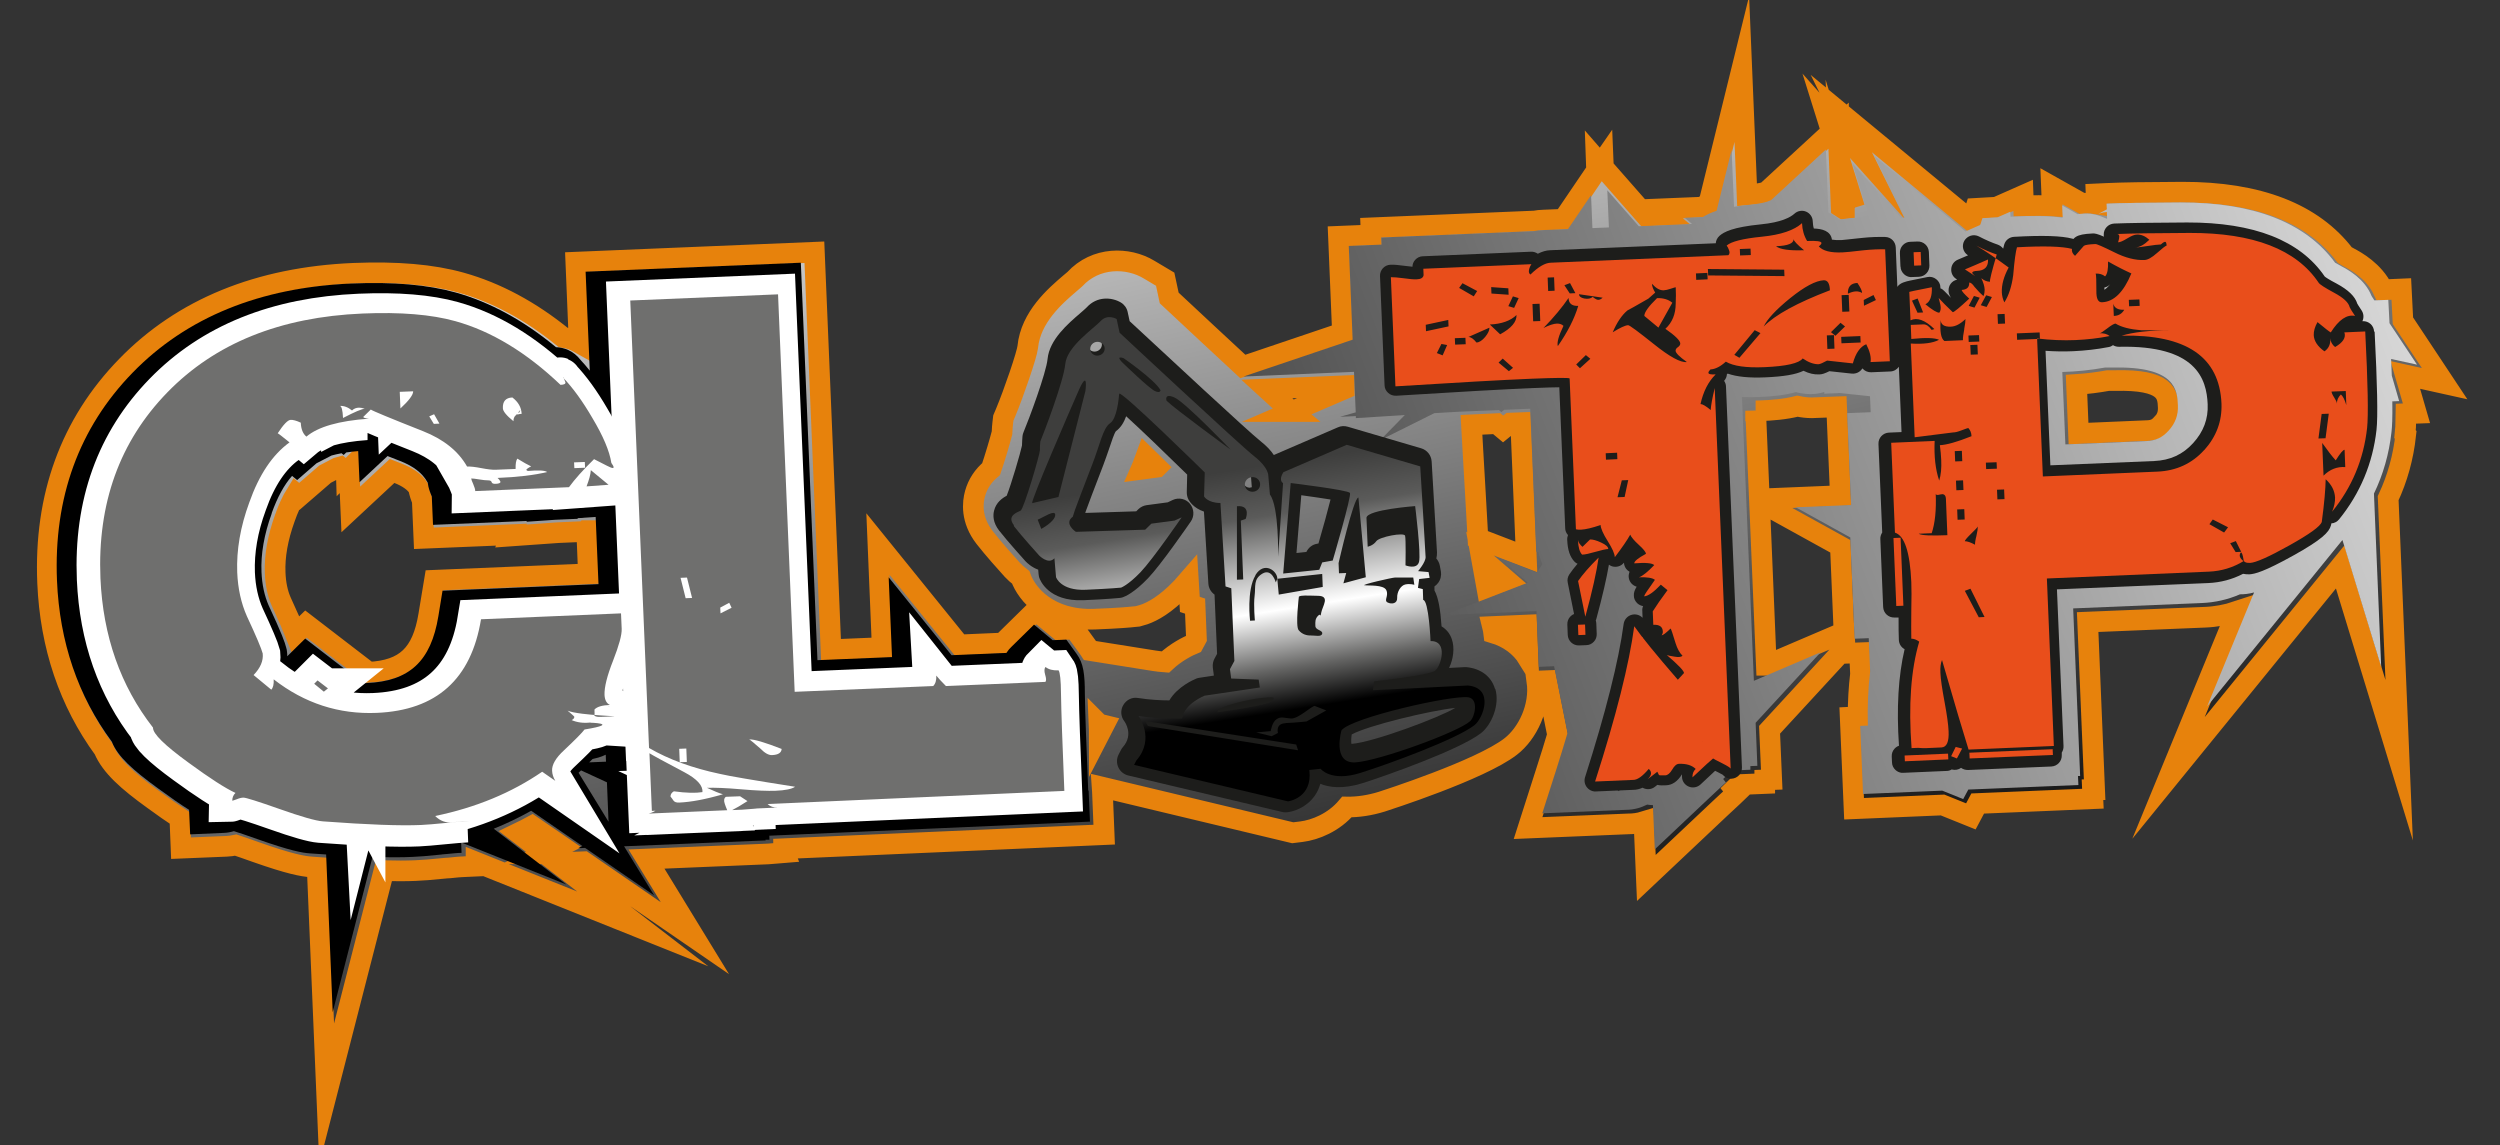 <?xml version="1.0" encoding="UTF-8"?>
<svg id="Calque_1" data-name="Calque 1" xmlns="http://www.w3.org/2000/svg" xmlns:xlink="http://www.w3.org/1999/xlink" viewBox="0 0 186.43 85.41">
  <rect x="0" y="0" width="186.43" height="85.41" fill="#333333" stroke="none"/>
  <defs>
    <style>
      .cls-1 {
        fill: url(#Dégradé_sans_nom_2);
      }

      .cls-2 {
        fill: url(#Dégradé_sans_nom_11);
      }

      .cls-2, .cls-3 {
        fill-rule: evenodd;
      }

      .cls-4 {
        fill: url(#Dégradé_sans_nom_12);
      }

      .cls-5 {
        fill: #e94e1b;
      }

      .cls-3 {
        fill: #9c9b9b;
      }

      .cls-6 {
        fill: url(#Dégradé_sans_nom_2-3);
      }

      .cls-7 {
        stroke: #fff;
        stroke-width: 3.08px;
      }

      .cls-7, .cls-8 {
        fill: #6f6f6e;
      }

      .cls-7, .cls-9 {
        stroke-miterlimit: 10;
      }

      .cls-9 {
        fill: url(#Dégradé_sans_nom_2-2);
        stroke: #e7820c;
        stroke-width: 1.54px;
      }

      .cls-10 {
        fill: #1d1d1b;
      }
    </style>
    <linearGradient id="Dégradé_sans_nom_2" data-name="Dégradé sans nom 2" x1="82.41" y1="10.07" x2="86.03" y2="22.89" gradientTransform="translate(7.07 -11.28) rotate(6.86)" gradientUnits="userSpaceOnUse">
      <stop offset="0" stop-color="#fff"/>
      <stop offset="1" stop-color="#000"/>
    </linearGradient>
    <linearGradient id="Dégradé_sans_nom_2-2" data-name="Dégradé sans nom 2" x1="76.86" y1="-3.23" x2="105.06" y2="78.27" xlink:href="#Dégradé_sans_nom_2"/>
    <linearGradient id="Dégradé_sans_nom_12" data-name="Dégradé sans nom 12" x1="183.07" y1="-23" x2="45.28" y2="49.53" gradientTransform="translate(7.07 -11.28) rotate(6.86)" gradientUnits="userSpaceOnUse">
      <stop offset="0" stop-color="#fff"/>
      <stop offset=".61" stop-color="#000"/>
    </linearGradient>
    <linearGradient id="Dégradé_sans_nom_2-3" data-name="Dégradé sans nom 2" x1="194.53" y1="-1.22" x2="56.74" y2="71.3" xlink:href="#Dégradé_sans_nom_2"/>
    <linearGradient id="Dégradé_sans_nom_11" data-name="Dégradé sans nom 11" x1="88.72" y1="34.01" x2="94.4" y2="54.07" gradientTransform="translate(7.07 -11.28) rotate(6.86)" gradientUnits="userSpaceOnUse">
      <stop offset=".1" stop-color="#3e3e3d"/>
      <stop offset=".28" stop-color="#5b5b5a"/>
      <stop offset=".62" stop-color="#fff"/>
      <stop offset=".83" stop-color="#646463"/>
      <stop offset=".98" stop-color="#000"/>
    </linearGradient>
  </defs>
  <path class="cls-3" d="M77.03,38.58c.53,.69,1.77,2.06,1.77,2.06,0,0,.64,.68,1.08,.21l.11,1.31s.32,.95,2.06,.88,2.46-.15,2.46-.15c0,0,.5-.17,1.36-1.07,.86-.9,2.87-3.82,2.87-3.82l-.5,.23-1.62,.22-.43,.42-4.83,.15s-.87-.57-.21-1.05l.15-.46s.71-1.9,1.22-3.19c.51-1.29,.74-2.51,1.23-2.84,.49-.33,.6-1.7,.64-2.05,.04-.36,5.96,5.48,5.96,5.48l-.04,1.67s.24,.45,1.14,.46l.35,5.81,.4,.13,.21,5.06-.31,.57,.08,.66,1.91,.07,.08,.55-3.85,.57s-1.44,.57-1.56,1.59c0,0-1.52,.06-3.04-.18,0,0,1.19,1.57-.15,3.1l-.16,.31,10.72,2.54s1.73-.22,1.48-2.19l.78-.08s.71,.93,2.76,.29c2.05-.64,6.7-2.36,7.95-3.32,.62-.48,1.41-2.59-.45-2.77l-6.61,.33,.09-.61s3.8-.41,4.24-.74c.44-.32,.92-2.12-.31-2.06,0,0-.12-2.83-.51-2.87l-.03-.76-.34-.09,.09-.61,.73-.08-.07-.4-.73-.07s.54-.63,.52-.99-.38-6.32-.38-6.32l-5.12-1.51-4.41,1.91s-.37,.52-.03,.76l-.35,5.13s.08-3.5-.57-4.33l-.11-1.31s.03-.56-.95-1.33c-.99-.77-9.4-8.63-9.4-8.63l-.21-.95s-.63-.38-1.12,.15c-.48,.53-2.34,1.77-2.46,2.99-.12,1.22-1.48,4.77-1.74,5.39,0,0-.04,.36-.03,.61s-1.12,4.1-1.34,4.21c-.22,.11-1,.35-.46,1.03Zm17.18-2.9c.01,.28-.22,.51-.51,.53s-.54-.2-.55-.48,.22-.52,.51-.53,.54,.21,.55,.48Zm5.05,5.31l-.72,.13-.2,.52-2.52,.26,.52-6.31s4.01,.49,4.13,.69c.12,.2-1.21,4.71-1.21,4.71Zm2.3,1.17l-1.55,.42,.19-.72-.5,.02-.03-.71s1.04-4.56,1.38-4.57l.51,5.55Zm2.77-.82s.04-1.83-.03-2.08c-.07-.25-1.79,.08-2.01,.39-.21,.31-.6,.38-.6,.38l-.08-2.02c.09-.56,3.39-.8,3.39-.8,0,0,.42,3.33,.28,3.89-.15,.56-.94,.24-.94,.24Zm-2.86,1.39c-.28-.04,1.95-.54,2.11-.54h1.29s.08,.5,.08,.5c0,0-.29-.09-.62-.03-.34,.07-.6,.53-.58,.94s-.37,.47-.66,.33c-.29-.14,.09-.46-.09-.86-.18-.4-1.25-.3-1.53-.34Zm-1.6,10.1c.69-.89,7.73-2.48,8.83-2.3,.74,.12,.45,1.37,.13,1.67-.81,.74-6.29,2.75-7.97,2.87-1.68,.12-.99-2.24-.99-2.24Zm-1.41-8.2c-.09,.46,0,0-.22,.21-.22,.21-.21,.42-.2,.72s.52,.28,.47,.54c-.05,.26-.5,.12-.78,.13s-.62-.08-.86-.37c-.24-.29,.02-2.33,.02-2.33,.16-.11,.5-.07,1.35-.06,.84,.02,.31,.7,.22,1.16Zm-2.49,7.71c-.73,.03-.53,.68-.53,.68l-.44,.22-1.08-.26,1.01-.09s.09-.61,.41-.83c.33-.22,.5-.07,1.01-.04,.51,.03,1.42-.87,1.65-.88l.8,.32-1.37,.77s-.73,.08-1.46,.11Zm.74,1.49l.13,.4-10.46-1.69-.19-.35,10.52,1.64Zm-2.44-3.24c.84-.09,1.06-.1,.74,.22-.32,.32-3.79,.77-3.79,.77-.07-.4,2.21-.9,3.05-.99Zm-.42-8.55c.63-1.04,1.56-.27,1.53,.24l3.13-.33,.04,.91-3.07,.53-.1-1.11-.1,.26s-.27-1-.92-.62c-.66,.38-.47,.88-.55,1.54-.09,.66,.01,1.72,.01,1.72h-.34s-.26-2.11,.37-3.15Zm-1.28,.31v-5.12c1.02-.09,.61,.89,.61,.89l-.33,.12,.17,4.1-.45,.02Zm-4.35-12.69c.74,.32,3.92,3.64,3.92,3.64,0,0-3.94-2.88-4.47-3.41,0,0-.19-.55,.55-.23Zm-3.54-2.74s2.14,1.48,2.57,2.22c0,0,.01,.25-.39,.07-.4-.19-2.16-1.89-2.16-1.89,0,0-.7-.63-.02-.4Zm-2.33-.64c-.01-.27,.2-.49,.49-.5s.51,.19,.52,.46-.21,.49-.48,.5-.51-.19-.53-.46Zm-3.66,11.89c.33-.12,1.26-.76,1.22-.31-.04,.46-.97,.96-.97,.96l-.25-.65Zm-.39-1.15c-.06-.25,2.6-6.39,3.26-7.89,.67-1.5,.45,.08,.45,.08l-1.88,7.38-1.84,.43Z"/>
  <path class="cls-1" d="M112,49.87c-.39-1.2-1.43-2.02-2.82-2.24,.02-.46-.05-.91-.2-1.31-.15-.37-.36-.69-.63-.95-.03-.39-.08-.78-.15-1.15l.53-.06-.68-3.73c-.07-1.2-.32-5.52-.35-6.07l-.09-1.49-7.52-2.23-4.32,1.86c-.13-.12-.28-.25-.44-.37-.56-.44-4.83-4.4-8.74-8.06l-.26-1.21-.82-.49c-1.18-.71-2.99-.74-4.18,.56-.05,.05-.23,.2-.36,.32-.93,.8-2.5,2.14-2.67,3.9-.07,.72-1.1,3.59-1.6,4.8l-.11,.27-.03,.29c-.01,.09-.04,.37-.04,.67-.13,.53-.59,2.07-.87,2.9-.53,.39-.87,.87-1.03,1.44-.13,.46-.23,1.37,.53,2.34,.57,.74,1.74,2.04,1.87,2.18l.03,.03c.13,.14,.35,.35,.65,.55l.07,.2c.32,.94,1.6,2.51,4.39,2.4,1.77-.07,2.55-.15,2.64-.16l.28-.03,.27-.09c.39-.14,1.21-.53,2.3-1.66,.46-.48,1.13-1.34,1.73-2.16l.19,3.3,.37,.13,.12,3.04-.36,.65,.02,.13-.29,.11c-.28,.11-1.28,.54-2.05,1.39-.38-.02-.81-.06-1.23-.13l-5.57-.89,2.25,2.98-2.27,.2,2.97,.72,.28,.38s.17,.24-.04,.48l-.19,.21-1.48,2.92,13.89,3.32,.46-.06c.93-.12,2.15-.68,2.89-1.75,.75,.07,1.61-.01,2.58-.32,.07-.02,6.69-2.14,8.71-3.7,1.08-.83,1.93-2.72,1.41-4.33Zm-24.44-13.77l-2.07,.28-.33,.32-1.09,.03c.21-.56,.46-1.19,.66-1.71,.18-.46,.33-.9,.46-1.29,.05-.16,.12-.36,.18-.53,.8,.76,1.73,1.66,2.61,2.53v.19s-.43,.19-.43,.19Zm13.19,8.94h0s0,0,0,0c0,0,0,0,0,0Zm-2.59,.31c-.18,.11-.34,.17-.49,.22-.04-.01-.09-.03-.13-.05l.62-.17Zm1.58,4.13l-1.32-.53-.54,.02c-.36,.01-.67,.1-.94,.21-.17-.2-.37-.36-.57-.48l-.08-.56c.44,.18,.93,.28,1.43,.27h.03c1.03,.09,1.75-.18,2.24-.58l-.24,1.64Zm2.12-2.18l-1.51,.16c.27-.34,.41-.71,.47-1,.04-.2,.09-.68-.12-1.2,.01-.05,.03-.11,.04-.16,.01-.03,.02-.06,.03-.09,.02-.04,.04-.1,.06-.16,.02,0,.04,0,.06,.01,.34,.61,.91,.93,1.08,1.01,.53,.26,1.12,.36,1.69,.3,.01,.2,.03,.4,.03,.59v.31c-.56,.08-1.21,.16-1.84,.23Z"/>
  <path class="cls-9" d="M179.35,32.38c.03-.26,.06-.68,.07-1.53l.78-.03-.83-2.86s0,0,0,0l2.93,.65-3.11-4.69-.12-2.37-1.37,.06c-.67-1.41-2.05-2.15-2.52-2.4-.13-.07-.24-.13-.32-.18-2.38-3.13-6.45-4.71-12.13-4.7-2.69,.01-4.51,.04-5.55,.09l-.87,.04,.03,.74s0,0,0,0c-.24-.04-.5-.06-.77-.05-.1,0-.21,0-.31,.02l-2.28-1.28,.06,1.47c-.61-.04-1.32-.04-2.14-.01l-.03-.78-1.99,.88-1.56,.09-.22,.7-.25,.11-9.54-7.88,1.58,3.2-1.79-2v-.32s-.16,.14-.16,.14l-.72-.81,.36,1.15-4.85,4.47c-.11,.04-.42,.14-1.06,.2-.13,.01-.26,.03-.39,.04l-.39-9.39-2.47,10.04c-.19,.08-.37,.16-.54,.26l-3.41,.14,.55,.46-1.28,.05-3.17-3.61-.02-.49-.18,.26-.34-.39,.03,.84-2.47,3.64-1.48,.06c-.22,0-.44,.03-.66,.07l-12.22,.51,.02,.53-2.44,.1,.3,7.2-7.43,2.51c-1.53-1.42-3.44-3.19-5.49-5.11l-.3-1.4-1.21-.72c-1.56-.94-3.97-.98-5.54,.73-.06,.06-.22,.19-.34,.29-1.1,.94-2.94,2.52-3.16,4.76-.06,.57-1.03,3.4-1.65,4.89l-.17,.4-.05,.43c-.01,.1-.04,.38-.05,.69-.14,.55-.52,1.84-.81,2.69-.6,.5-1,1.11-1.2,1.83-.18,.65-.33,1.93,.72,3.28,.58,.75,1.71,2.02,2.05,2.39l.05,.05c.13,.14,.33,.33,.59,.53,.44,1.24,2.08,3.25,5.54,3.11,1.78-.07,2.65-.15,2.89-.18l.3-.03,.48-.14c.6-.21,1.58-.72,2.8-2,.14-.15,.3-.33,.49-.55l.11,1.8,.39,.13,.1,2.42-.21,.39c-.39,.16-1.3,.6-2.11,1.36-.3-.02-.58-.06-.85-.1l-4.77-.76s-.06-.09-.09-.14l-1.06-1.46-1.15,.05-1.74-1.44-2.25,2.21c-.07,.07-.14,.15-.21,.22l-3.23,.14-6.08-7.52,.32,7.72-3.82,.16-1.24-29.64-17.79,.74,.25,6.02c-.37-.21-.77-.35-1.2-.41-2.43-1.98-4.99-3.35-7.6-4.08-2.17-.61-4.8-.83-8.03-.7-7.05,.3-12.74,2.62-16.92,6.92-4.18,4.29-6.16,9.73-5.89,16.16,.2,4.71,1.61,8.88,4.19,12.41,.54,1.28,1.81,2.39,3.68,3.74,.75,.55,1.41,1.01,1.99,1.39l.09,2.25,3.39-.14c.23-.01,.46-.04,.69-.09,.33,.11,.81,.27,1.5,.52,2.52,.89,3.48,1.06,4.15,1.11,.14,.01,.28,.02,.42,.03l.71,16.88,4.27-16.63c.9,.02,1.69,.02,2.35-.01,.5-.02,1.17-.07,2.04-.16l.21-.02c.1,0,.2-.01,.3-.02,.22-.02,.42-.04,.6-.06,.2-.01,.36-.03,.5-.03l.87-.04v-.3s12.43,4.98,12.43,4.98l-6.41-4.93,2.01-.08,8.29,5.7-3.61-5.9,9.07-.38,1.22-.1-.07-.18v-.11s23.91-1.05,23.91-1.05l-.13-3.19c0-.12,0-.23-.01-.35l14.2,3.4,.65-.08c1.03-.13,2.41-.68,3.39-1.84,.83,.01,1.71-.12,2.61-.4,.3-.1,7.32-2.35,9.59-4.1,1.27-.97,2.24-2.97,1.97-4.89l.73-.03,.81,4.04c-.25,.84-.52,1.72-.82,2.64l-1.38,4.31,7.45-.31c.4,0,.8-.05,1.19-.17l.18,4.2,5.47-5.16c1.08-1.02,1.29-1.19,1.31-1.21h0s-.21-.26-.21-.26l.34-.33,1.92-.08v-.27s.52-.02,.52-.02l-.16-3.72,5.63-6.11,.02,.41,1.06-.04,.07,1.59c-.12,.99-.18,2.05-.18,3.18l-.59,.03,.29,6.83,6.6-.28,2.11,.85,.51-.96,8.59-.36-.03-.67h.16s-.52-12.5-.52-12.5l8.71-.36c.84-.03,1.65-.18,2.43-.44l-5.11,12.42,12.8-15.73,4.4,14.41-.82-19.54c.69-1.47,1.13-3.06,1.31-4.72Zm-18.15-.75c-.3,.33-.58,.46-1.05,.48l-5.15,.22-.15-3.66c.79-.05,1.58-.15,2.35-.29h.5c3.9-.1,3.95,1.06,3.99,1.99,.02,.5-.12,.88-.48,1.27Zm-135.38,3.57l.21-.21,.13,3,3.08-2.87,.41,.16c.77,.3,1.28,.67,1.56,1.11,.06,.35,.17,.67,.28,.93l.12,2.82,6.53-.27-.04,.1,3.53-.25,2.05-.09,.05-.06h.02s.13,3.22,.13,3.22l-11.48,.48-.43,2.6c-.48,2.92-1.74,4.12-4.48,4.26l-4.67-3.59-.78,.76c-.2-.5-.52-1.25-1.07-2.44-.27-.61-.42-1.34-.45-2.15-.05-1.24,.19-2.6,.72-4.07,.25-.72,.53-1.32,.84-1.82l.24,.2,1.92-1.66,.94-.49c.06-.02,.13-.03,.2-.05l.44,.37Zm84.39,4.89c-.07-1.36-.34-5.87-.37-6.45l-.11-1.96,1.88-.09,.48,.4,.54-.44,.77-.03,.42,10.01-3.59-1.38v-.05Zm.27,1.56l1.89,1.63-1.49,.58-.4-2.21Zm-14.13-10.96s-.06-.05-.09-.07c-.18-.14-.83-.72-1.8-1.61l5.78-.24v.24s-3.9,1.68-3.9,1.68Zm-10.07,4.15l-1.19,.16c.04-.09,.07-.18,.11-.27,.09-.24,.18-.47,.26-.69,.27,.26,.55,.53,.82,.8Zm-4.32,19.15l.37,.09-.35,.68c0-.27-.02-.53-.03-.78Zm29.43-6.78c-.02-.17-.05-.33-.09-.49l2.55-.11,.1,2.49c-.56-.9-1.46-1.56-2.56-1.89Zm19.53-16.57c.12,0,.25,0,.38-.01,.79-.03,1.8-.1,2.74-.34,.36,.08,.72,.12,1.07,.12h0s1.85-.07,1.85-.07l.28,6.62-6.04,.25-.28-6.58Zm7.39-15.15s-.06,0-.09,0h-.06c-.26,.04-.48,.06-.65,.08-.07-.05-.14-.1-.21-.14l-.15-3.64,1.15,3.7ZM40.67,63.67l-2.02-1.55c.35-.17,.7-.34,1.03-.52l2.16,1.48-1.18,.59Zm91.05-14.06l-.51-12.2,6.03,3.33,.27,6.4-5.78,2.47Z"/>
  <g>
    <path class="cls-4" d="M81.15,58.96c-.14-3.41-.23-5.83-.25-7.19,0-1.48-.1-2.3-.6-2.99l-.78-1.08-1.02,.04-1.39-1.16-1.69,1.66c-.12,.11-.25,.26-.37,.45l-4.09,.17-4.69-5.81,.25,5.95-5.56,.23-1.24-29.64-16.05,.67,.31,7.38c-.22-.27-.44-.54-.67-.78-.57-.74-1.28-.95-1.85-.97-2.4-1.99-4.91-3.36-7.48-4.08-2.08-.58-4.62-.8-7.76-.67-6.82,.29-12.31,2.52-16.33,6.65-4,4.11-5.9,9.33-5.64,15.51,.19,4.57,1.57,8.61,4.09,12.01,.43,1.11,1.6,2.14,3.43,3.47,.9,.66,1.66,1.19,2.33,1.61l.08,1.83,2.51-.11c.28-.01,.52-.06,.75-.13,.33,.1,.87,.28,1.77,.6,2.43,.86,3.34,1.02,3.92,1.06,.41,.03,.81,.06,1.19,.08l.49,11.76,2.97-11.58c1.2,.04,2.19,.04,2.99,0,.49-.02,1.14-.07,1.98-.16,.09,0,.18-.02,.26-.03,.08,0,.17-.01,.25-.02,.22-.02,.43-.04,.63-.06,.21-.02,.38-.03,.53-.03l-.03-.78,7.84,3.14-5.41-4.16c.97-.39,1.9-.84,2.79-1.34l3.82,2.63-.31,.16,.51-.02,5.15,3.54-2.24-3.66,10.56-.44-.02-.05h.3s-.01-.3-.01-.3l23.91-1.05-.1-2.32Zm-35.96-2.16l-1.25,.05c.09-.09,.17-.17,.25-.25,.16-.04,.31-.07,.44-.11,.2-.06,.38-.13,.54-.21l.02,.51Zm-7.06-25.87s-.06,.01-.09,.02h.01s.08-.02,.08-.02h0Zm6.9,22.03l-.41,.02,.16-.29-.03-.6c.09,.06,.17,.14,.25,.21l.03,.66Zm-.29-1.15l-.02-.42s.07,.03,.1,.04c.05,.03,.1,.06,.15,.09l.02,.39c-.08-.03-.16-.07-.25-.1Zm-.1-8.25l-11.64,.49-.31,1.9c-.55,3.36-2.16,4.86-5.38,4.99-.08,0-.16,0-.24,0l-4.31-3.32-1.34,1.32c0-.12,0-.24-.02-.35l-.02-.15-.04-.15c-.09-.37-.32-1.03-1.31-3.15-.31-.71-.49-1.54-.53-2.47-.06-1.36,.2-2.83,.76-4.37v-.03c.43-1.2,.94-2.13,1.52-2.78l.38,.31,1.44-1.25,1.12-.58c.2-.06,.45-.11,.75-.17l.16,.13,.19-.19c.26-.04,.56-.07,.89-.1l.1,2.32,2.09-1.95c.28,.11,.59,.23,.92,.36,1.01,.39,1.68,.91,2.05,1.58l.03,.06c.04,.37,.17,.71,.3,1.02l.09,2.11,7-.29-.03,.06,2.17-.15,1.63-.07,.04-.05,1.32-.09,.21,4.99Zm-1.5,14.07c.07-.06,.13-.12,.19-.18l1.93,.89,.12,2.94-2.24-3.66Z"/>
    <path class="cls-6" d="M177.02,36.83c.7-1.44,1.14-2.99,1.32-4.63,.04-.36,.08-.96,.06-2.27l.51-.02-.55-1.9c-.01-.38-.03-.79-.05-1.24l1.93,.42-2.05-3.09-.09-1.74-1.04,.04h0c-.1-.16-.17-.27-.21-.33-.5-1.27-1.77-1.96-2.22-2.2-.24-.13-.4-.22-.5-.28-2.19-2.99-6.06-4.5-11.53-4.49-2.68,.01-4.49,.04-5.51,.09l.02,.42c-.2,.1-.38,.2-.54,.29-.04,.02-.07,.04-.1,.06,.01,0,.25-.12,.64-.15l.02,.51c-.68-.3-1.12-.41-1.66-.39-.18,0-.36,.02-.54,.04l-1.15-.65,.04,.9s-.02,0-.03,.01c-.93-.13-2.17-.16-3.86-.07l-.02-.37-.96,.42-1.12,.06-.14,.45-.04,.06-1.08,.48-6.8-5.62,2.27,4.59h-.28s-3.64-4.08-3.64-4.08l1.26,4.03c-.36,.01-.74,.03-1.16,.07h-.06c-.49,.06-.81,.1-1.02,.12-.2-.19-.46-.37-.79-.51l-.19-4.71-4.06,3.75s-.32,.24-1.48,.35c-.48,.05-.91,.1-1.31,.17l-.18-4.24-1.12,4.54c-.4,.13-.73,.28-1.02,.46l-1.36,.06,.55,.46-3.97,.17-2.35-2.68,.12,2.77-1.23,.05-.1-2.46-1.72,2.53-1.92,.08c-.2,0-.4,.03-.6,.07l-11.41,.48,.02,.53-2.44,.1,.29,6.99-8.14,2.75,8.24-.35,.13,3.02-1.17,.33,1.18-.05v.15s2.57-.16,2.57-.16c.37-.02,.73-.05,1.08-.07l-1.83,1.87,4.03-2.01c.67-.04,1.3-.08,1.9-.11l2.92-.12,.18,.15,.21-.17,1.94-.08,.45,10.65,.17,.05c.06,.29,.15,.59,.29,.89l-.42,.62-2.78-1.07,2.11,1.83-6.22,2.41,6.87-.29,.17,4.16,1.14-.05,1,4.99c-.27,.91-.56,1.87-.88,2.86l-1,3.12,6.24-.26c.6,0,1.13-.16,1.58-.39,.14,.02,.28,.04,.43,.04l.14,3.3,4.08-3.85c1.04-.98,1.29-1.2,1.35-1.25-.06,.05-.11,.08-.14,.1l-.19-.25,.64-.63,1.39-.06v-.27s.52-.02,.52-.02l-.13-3.21,4.85-5.26-4.98,2.13-.89-21.16c.39,.02,.81,.01,1.25,0,.96-.04,1.92-.13,2.77-.37,.72,.2,1.49,.2,2.13-.01l-.02,.13,1.18-.05,2.24,.24,.05,1.19-1.75,.07,.29,6.85-4.13,.17,4.07,2.25,.32,7.55,1.06-.04c0,.06,0,.11,0,.16l.1,2.33h0c-.15,1.23-.21,2.57-.17,4.03l-.57,.02,.21,5.08,5.91-.25,1.56,.63,.38-.71,8.21-.34-.03-.67h.16s-.52-12.5-.52-12.5l9.58-.4c1-.04,1.96-.26,2.86-.65,.32,0,.64-.03,1.05-.14l-3.5,8.5,10.09-12.41,2.89,9.46-.54-12.93Zm-20.06-9.42h.57c4.76-.12,4.83,1.72,4.88,2.82,.03,.73-.19,1.33-.7,1.89-.46,.51-.96,.74-1.66,.77l-6.03,.25-.23-5.4c1.07-.03,2.13-.14,3.17-.33Zm-36.24,31.6c-.09-.08-.17-.16-.25-.25l.35,.09c.02-.06,.04-.11,.05-.17h0s0,0,0,0c.02,.03,.03,.07,.05,.1l-.21,.22Z"/>
  </g>
  <path class="cls-7" d="M43.84,53.96c-.32-.02,2.41,.03-.47,.5-.17,.23-.68,.75-1.53,1.55-.62,.57-.91,1.08-.89,1.52,.01,.26,.09,.51,.24,.76l-.98-.68c-2.27,1.56-4.93,2.67-7.98,3.3,.37,.37,.8,.53,1.29,.47,.53-.06,.97-.09,1.32-.1-.42,.02-1.03,.07-1.83,.15-.79,.08-1.4,.13-1.82,.15-1.56,.07-4-.02-7.34-.27-.53-.04-1.61-.35-3.22-.92-1.62-.57-2.51-.85-2.69-.85-.14,0-.31,.04-.5,.12-.19,.07-.31,.11-.34,.11,0-.22,.07-.42,.24-.58-.76-.35-1.92-1.1-3.49-2.25-1.79-1.3-2.68-2.17-2.66-2.62-2.43-3.12-3.73-6.83-3.92-11.14-.23-5.58,1.43-10.2,4.99-13.86,3.56-3.66,8.41-5.62,14.56-5.88,2.82-.12,5.13,.07,6.92,.57,2.69,.75,5.3,2.33,7.84,4.75,.28-.01,.4-.08,.36-.21-.12-.31-.18-.42-.17-.33,.74,.77,1.47,1.78,2.19,3.02,.8,1.34,1.27,2.45,1.41,3.34,.11,.15,.17,.27,.17,.33,0,.03-.03,.05-.1,.05s-.52-.22-1.36-.66c-.82,.8-1.44,1.5-1.87,2.09l-6.99,.29c0-.13-.06-.3-.15-.52-.1-.22-.15-.36-.15-.42,.11,0,.3,.02,.59,.07,.29,.05,.51,.07,.66,.07s.25,.04,.27,.13c.02,.09,.12,.14,.3,.13,.25-.01,.37-.06,.36-.16-.04-.09-.11-.19-.22-.28,1.52-.06,2.75-.21,3.7-.44-.15-.12-.63-.15-1.44-.08-.07-.03-.11-.06-.11-.09,.03-.06,.15-.15,.36-.25-.25-.12-.6-.31-1.03-.58-.1,.13-.14,.39-.13,.77l-1.48,.06c-.25,.01-.6-.03-1.07-.12-.46-.09-.82-.13-1.07-.12-.65-1.15-1.75-2.03-3.29-2.64-2.48-.98-3.78-1.52-3.89-1.61l-.56,.55c0,.06,.15,.11,.43,.13-2.26,.16-3.81,.61-4.67,1.34-.26-.21-.4-.56-.42-1.04-.32-.15-.58-.22-.75-.21-.21,0-.54,.34-.97,1,.07,.03,.36,.26,.88,.68-1.27,.92-2.27,2.41-3,4.48-.67,1.82-.96,3.55-.9,5.21,.05,1.21,.29,2.3,.72,3.27,.7,1.5,1.09,2.43,1.18,2.78,.06,.54-.17,1.08-.68,1.61l1.32,1.09c.13-.13,.2-.39,.18-.77,2.3,1.79,4.87,2.62,7.69,2.5,4.45-.19,7.04-2.51,7.77-6.98l10.44-.44,.05,1.15c.02,.45-.2,1.24-.64,2.37-.45,1.14-.66,1.99-.64,2.56,.02,.38,.15,.63,.4,.75-.57,.02-.95,.13-1.15,.34,.02,.45,0,.58-.04,.38,.04,.13,.2,.18,.48,.17l1.01-.04c.46-.02-3.65-.1-3.67-.61,.44,.37,.68,.58,.72,.64,0,.1-.07,.18-.2,.25,.4,.17,.86,.24,1.39,.18ZM10.12,43.59l-1.38,.06c.21-.04,.66-.36,1.34-.97l.04,.91Zm19.18,15.72c-.28,.04-.8,.25-1.54,.62-.75,.37-1.24,.55-1.49,.56s-1.23-.68-2.95-2.08c1.02-.2,1.87-.96,2.56-2.26,.72,.26,1.84,.74,3.35,1.44l.07,1.72Zm-5.05-7.93l-.31,.25-.72-.59,.25-.25,.77,.59Zm2.02,7.63l-.31,.25-.71-.59,.31-.25,.71,.59Zm1.37-1.64s-.07-.04-.11-.04c-.07,0-.2,.36-.38,1.07-.02-.38-.25-.56-.71-.54-.07,0-.14,.02-.21,.06l-.04-1c.39,.08,.88,.23,1.45,.47Zm-.65-26.84c-.18-.06-.32-.08-.43-.08-.21,0-.39,.08-.52,.21-.29-.24-.6-.36-.92-.34,.14,0,.22,.29,.25,.9,.86-.45,1.41-.68,1.62-.69Zm.21,29.11l-.42,.02-.4-.61,.42-.16,.4,.75Zm1.14-.62c-.11-.12-.27-.15-.48-.08-.1,.04-.26,.09-.47,.16-.02-.38,.21-.79,.69-1.23,.03,.61,.11,.99,.26,1.14Zm2.26-29.79l-1,.04,.05,1.24c.65-.6,.96-1.03,.95-1.28Zm1.96,2.41l-.4-.7-.36,.16,.34,.56,.42-.02Zm4.28,17.3c-.39,.02-.57,.22-.56,.6-.55-.46-.83-.8-.84-1.02-.02-.48,.24-.73,.77-.75,.4,.33,.61,.72,.63,1.17Zm.56-14.53l-1.91,.08-.02-.43,1.91-.08,.02,.43Zm1.29-3.5c-.02-.48-.25-.88-.69-1.22-.5,.02-.73,.29-.71,.8,0,.22,.27,.55,.79,.97-.01-.35,.19-.53,.61-.55Zm4.73,4.02l-.02-.43-.8,.03,.02,.43,.8-.03Zm1.75,1.27l-1.32-1.09c-.02,.32-.13,.72-.32,1.21l1.64-.12Z"/>
  <path class="cls-7" d="M57.03,60.02c.19,.18,.44,.27,.75,.26l-1.59,.07c.11,0-.25,.03-1.06,.09l-.74,.03c.28-.14,.66-.36,1.14-.67l-.55-.36-1.06,.04c-.14,.1-.17,.28-.08,.53,.04,.13,.1,.28,.18,.47l-5.86,.25c.53-.12,.94-.47,1.23-1.06,.11,0,.47,.25,1.09,.77l-2.08,.09-.18-4.3c.18,.12,1.05,.6,2.61,1.42,.94,.5,1.39,1,1.34,1.48-.49,.08-1.2,.07-2.13-.06-.17,.1-.25,.23-.25,.39,.07,.09,.15,.19,.22,.3,.08,.11,.22,.16,.43,.15,.88-.04,1.97-.24,3.26-.62-.29-.08-.68-.24-1.19-.48,.56-.02,1.41,.01,2.55,.11,1.14,.1,1.99,.13,2.55,.11,.74-.03,1.23-.13,1.47-.3-3.06-.48-4.94-.8-5.61-.96-2.04-.43-3.8-1.07-5.28-1.93l-1.4-33.37,11.02-.46,1.24,29.64,10.33-.43c.17-.17,.25-.43,.23-.78,.15,.19,.39,.45,.72,.78l7.42-.31c.07-.1,.06-.27-.02-.53-.08-.28-.07-.48,.03-.58,.22,.18,.54,.27,.97,.25,.11,.16,.17,.73,.18,1.72,.02,1.4,.11,3.83,.25,7.27l-22.14,.98Zm-6.55-1.78l-.53,.02-.03-.72,.53-.02,.03,.72Zm.53-1.36l-.04-1-.53,.02,.04,1,.53-.02Zm.39-12.23l-.38-1.52-.48,.02,.38,1.52,.48-.02Zm2.95,.74l-.18-.38-.67,.36,.02,.43,.83-.42Zm1.03,9.44l-.25,.39-1.09-.62,.25-.35,1.09,.58Zm2.7,1.08c-1.26-.49-2.06-.73-2.42-.71,.07,.03,.35,.26,.83,.68,.33,.34,.62,.5,.87,.49,.46-.02,.7-.17,.72-.46Zm-1.37,4.08l-.8,.03-.02-.43,.8-.03,.02,.43Z"/>
  <path class="cls-8" d="M44.06,53.9c-.32-.02,2.41,.03-.47,.5-.17,.23-.68,.75-1.53,1.55-.62,.57-.91,1.08-.89,1.52,.01,.26,.09,.51,.24,.76l-.98-.68c-2.27,1.56-4.93,2.67-7.98,3.3,.37,.37,.8,.53,1.29,.47,.53-.06,.97-.09,1.32-.1-.42,.02-1.03,.07-1.83,.15-.79,.08-1.4,.13-1.82,.15-1.56,.07-4-.02-7.34-.27-.53-.04-1.61-.35-3.22-.92-1.62-.57-2.51-.85-2.69-.85-.14,0-.31,.04-.5,.12-.19,.07-.31,.11-.34,.11,0-.22,.07-.42,.24-.58-.76-.35-1.92-1.1-3.49-2.25-1.79-1.3-2.68-2.17-2.66-2.62-2.43-3.12-3.73-6.83-3.92-11.14-.23-5.58,1.43-10.2,4.99-13.86,3.56-3.66,8.41-5.62,14.56-5.88,2.82-.12,5.13,.07,6.92,.57,2.69,.75,5.3,2.33,7.84,4.75,.28-.01,.4-.08,.36-.21-.12-.31-.18-.42-.17-.33,.74,.77,1.47,1.78,2.19,3.02,.8,1.34,1.27,2.45,1.41,3.34,.11,.15,.17,.27,.17,.33,0,.03-.03,.05-.1,.05s-.52-.22-1.36-.66c-.82,.8-1.44,1.5-1.87,2.09l-6.99,.29c0-.13-.06-.3-.15-.52-.1-.22-.15-.36-.15-.42,.11,0,.3,.02,.59,.07,.29,.05,.51,.07,.66,.07s.25,.04,.27,.13c.02,.09,.12,.14,.3,.13,.25-.01,.37-.06,.36-.16-.04-.09-.11-.19-.22-.28,1.52-.06,2.75-.21,3.7-.44-.15-.12-.63-.15-1.44-.08-.07-.03-.11-.06-.11-.09,.03-.06,.15-.15,.36-.25-.25-.12-.6-.31-1.03-.58-.1,.13-.14,.39-.13,.77l-1.48,.06c-.25,.01-.6-.03-1.07-.12-.46-.09-.82-.13-1.07-.12-.65-1.15-1.75-2.03-3.29-2.64-2.48-.98-3.78-1.52-3.89-1.61l-.56,.55c0,.06,.15,.11,.43,.13-2.26,.16-3.81,.61-4.67,1.34-.26-.21-.4-.56-.42-1.04-.32-.15-.58-.22-.75-.21-.21,0-.54,.34-.97,1,.07,.03,.36,.26,.88,.68-1.27,.92-2.27,2.41-3,4.48-.67,1.82-.96,3.55-.9,5.21,.05,1.21,.29,2.3,.72,3.27,.7,1.5,1.09,2.43,1.18,2.78,.06,.54-.17,1.08-.68,1.61l1.32,1.09c.13-.13,.2-.39,.18-.77,2.3,1.79,4.87,2.62,7.69,2.5,4.45-.19,7.04-2.51,7.77-6.98l10.44-.44,.05,1.15c.02,.45-.2,1.24-.64,2.37-.45,1.14-.66,1.99-.64,2.56,.02,.38,.15,.63,.4,.75-.57,.02-.95,.13-1.15,.34,.02,.45,0,.58-.04,.38,.04,.13,.2,.18,.48,.17l1.01-.04c.46-.02-3.65-.1-3.67-.61,.44,.37,.68,.58,.72,.64,0,.1-.07,.18-.2,.25,.4,.17,.86,.24,1.39,.18ZM10.33,43.54l-1.38,.06c.21-.04,.66-.36,1.34-.97l.04,.91Zm19.18,15.72c-.28,.04-.8,.25-1.54,.62-.75,.37-1.24,.55-1.49,.56s-1.23-.68-2.95-2.08c1.02-.2,1.87-.96,2.56-2.26,.72,.26,1.84,.74,3.35,1.44l.07,1.72Zm-5.05-7.93l-.31,.25-.72-.59,.25-.25,.77,.59Zm2.02,7.63l-.31,.25-.71-.59,.31-.25,.71,.59Zm1.37-1.64s-.07-.04-.11-.04c-.07,0-.2,.36-.38,1.07-.02-.38-.25-.56-.71-.54-.07,0-.14,.02-.21,.06l-.04-1c.39,.08,.88,.23,1.45,.47Zm-.65-26.84c-.18-.06-.32-.08-.43-.08-.21,0-.39,.08-.52,.21-.29-.24-.6-.36-.92-.34,.14,0,.22,.29,.25,.9,.86-.45,1.41-.68,1.62-.69Zm.21,29.11l-.42,.02-.4-.61,.42-.16,.4,.75Zm1.14-.62c-.11-.12-.27-.15-.48-.08-.1,.04-.26,.09-.47,.16-.02-.38,.21-.79,.69-1.23,.03,.61,.11,.99,.26,1.14Zm2.26-29.79l-1,.04,.05,1.24c.65-.6,.96-1.03,.95-1.28Zm1.96,2.41l-.4-.7-.36,.16,.34,.56,.42-.02Zm4.28,17.3c-.39,.02-.57,.22-.56,.6-.55-.46-.83-.8-.84-1.02-.02-.48,.24-.73,.77-.75,.4,.33,.61,.72,.63,1.17Zm.56-14.53l-1.91,.08-.02-.43,1.91-.08,.02,.43Zm1.29-3.5c-.02-.48-.25-.88-.69-1.22-.5,.02-.73,.29-.71,.8,0,.22,.27,.55,.79,.97-.01-.35,.19-.53,.61-.55Zm4.73,4.02l-.02-.43-.8,.03,.02,.43,.8-.03Zm1.75,1.27l-1.32-1.09c-.02,.32-.13,.72-.32,1.21l1.64-.12Z"/>
  <path class="cls-8" d="M57.24,59.96c.19,.18,.44,.27,.75,.26l-1.59,.07c.11,0-.25,.03-1.06,.09l-.74,.03c.28-.14,.66-.36,1.14-.67l-.55-.36-1.06,.04c-.14,.1-.17,.28-.08,.53,.04,.13,.1,.28,.18,.47l-5.86,.25c.53-.12,.94-.47,1.23-1.06,.11,0,.47,.25,1.09,.77l-2.08,.09-.18-4.3c.18,.12,1.05,.6,2.61,1.42,.94,.5,1.39,1,1.34,1.48-.49,.08-1.2,.07-2.13-.06-.17,.1-.25,.23-.25,.39,.07,.09,.15,.19,.22,.3,.08,.11,.22,.16,.43,.15,.88-.04,1.97-.24,3.26-.62-.29-.08-.68-.24-1.19-.48,.56-.02,1.41,.01,2.55,.11,1.14,.1,1.99,.13,2.55,.11,.74-.03,1.23-.13,1.47-.3-3.06-.48-4.94-.8-5.61-.96-2.04-.43-3.8-1.07-5.28-1.93l-1.4-33.37,11.02-.46,1.24,29.64,10.33-.43c.17-.17,.25-.43,.23-.78,.15,.19,.39,.45,.72,.78l7.42-.31c.07-.1,.06-.27-.02-.53-.08-.28-.07-.48,.03-.58,.22,.18,.54,.27,.97,.25,.11,.16,.17,.73,.18,1.72,.02,1.4,.11,3.83,.25,7.27l-22.14,.98Zm-6.55-1.78l-.53,.02-.03-.72,.53-.02,.03,.72Zm.53-1.36l-.04-1-.53,.02,.04,1,.53-.02Zm.39-12.23l-.38-1.52-.48,.02,.38,1.52,.48-.02Zm2.95,.74l-.18-.38-.67,.36,.02,.43,.83-.42Zm1.03,9.44l-.25,.39-1.09-.62,.25-.35,1.09,.58Zm2.7,1.08c-1.26-.49-2.06-.73-2.42-.71,.07,.03,.35,.26,.83,.68,.33,.34,.62,.5,.87,.49,.46-.02,.7-.17,.72-.46Zm-1.37,4.08l-.8,.03-.02-.43,.8-.03,.02,.43Z"/>
  <g>
    <path class="cls-10" d="M141.73,19.88c0,.22,.1,.42,.26,.57,.13,.12,.29,.19,.45,.21,.04,0,.09,0,.13,0l.53-.02c.45-.02,.8-.4,.78-.85l-.04-1c-.02-.45-.4-.8-.85-.78l-.53,.02c-.22,0-.42,.1-.57,.26-.15,.16-.22,.37-.21,.59l.04,1Z"/>
    <path class="cls-10" d="M177.04,24.72c-.02-.45-.4-.79-.85-.77h-.02c.12-.26,.1-.56-.06-.8-.21-.31-.29-.45-.32-.5-.17-.55-.67-1.03-1.54-1.5-.61-.32-.82-.47-.89-.53-1.83-2.69-5.28-4.04-10.26-4.03-2.62,.01-4.45,.04-5.44,.08,0,0,0,0,0,0-.45,.02-.8,.4-.78,.85,0,.05,0,.09,.02,.13-.51-.22-.68-.25-.85-.24-.65,.03-1.01,.1-1.26,.26-.06,.04-.12,.09-.17,.15-.02,0-.04-.02-.07-.02-.81-.22-2.23-.26-4.36-.14-.34,.02-.63,.24-.73,.57-.02,.07-.05,.17-.08,.31-.1-.13-.24-.24-.41-.3-.39-.13-.86-.33-1.4-.61-.39-.2-.87-.05-1.09,.33-.21,.38-.09,.85,.28,1.08-.32,.14-.57,.24-.75,.32-.28,.11-.48,.38-.5,.68-.03,.3,.11,.6,.37,.76l.05,.03s0,.02-.01,.03c-.37,.09-.63,.43-.61,.82,0,.19,.07,.35,.18,.53-.21-.21-.37-.38-.49-.5-.09-.1-.19-.17-.3-.21,0-.02,0-.05,0-.07,0-.24-.12-.46-.31-.61-.19-.15-.43-.21-.66-.16-.57,.11-1,.2-1.28,.26-.32,.07-.76,.16-.96,.47l-.12-2.94c-.02-.43-.35-.77-.79-.78-.5-.01-1.05,0-1.71,.07-1.16,.13-1.46,.15-1.53,.16-.32,.01-.56,0-.73-.03-.09-.66-.75-.81-1.35-.83-.05-.16-.07-.34-.08-.54-.01-.32-.21-.6-.5-.72-.29-.12-.63-.06-.86,.15-.31,.28-.99,.65-2.51,.8-2.11,.21-2.76,.57-3.09,.86-.16,.15-.26,.34-.27,.55l-12.35,.52c-.3,.01-.6,.1-.92,.26-.15-.1-.33-.16-.51-.15l-8.06,.34c-.22,0-.42,.1-.57,.26-.13,.14-.21,.32-.21,.52-.13-.01-.3-.03-.53-.06-.5-.07-.85-.1-1.11-.09-.45,.02-.8,.4-.78,.85l.34,8.14c0,.22,.11,.43,.27,.57,.16,.15,.38,.22,.6,.21,4.62-.29,8.04-.48,10.16-.57,1-.04,1.61-.06,2-.06l.44,10.51c0,.19,.08,.37,.21,.51-.04,.11-.07,.23-.06,.35,.03,.77,.21,1.29,.55,1.64,.06,.06,.14,.12,.22,.15-.24,.28-.44,.54-.61,.79-.12,.18-.17,.4-.12,.62l.47,2.34c-.11,.04-.21,.11-.29,.2-.15,.16-.22,.37-.21,.59l.03,.77c.02,.45,.4,.8,.85,.78l.53-.02c.22,0,.42-.1,.57-.26s.22-.37,.21-.59l-.03-.77c0-.08-.02-.15-.04-.22,.02-.04,.03-.07,.04-.11,.46-1.69,.77-3.05,.94-4.05,.07,.05,.15,.09,.23,.12,.32,.1,.68,0,.89-.27,.01,.22,.11,.43,.27,.57,.05,.04,.1,.08,.15,.11-.06,.15-.09,.32-.05,.49,.06,.3,.29,.54,.58,.62-.16,.26-.22,.45-.21,.67,0,.22,.1,.42,.26,.57,.12,.11,.27,.18,.43,.21-.05,.11-.07,.23-.06,.35l.02,.52c-.2-.21-.5-.3-.79-.23-.33,.08-.57,.35-.62,.68-.37,2.77-1.34,6.62-2.88,11.44-.08,.25-.03,.53,.13,.74,.13,.18,.33,.29,.55,.32,.04,0,.09,0,.13,0l2.78-.12c.25,0,.48-.06,.7-.16,.28,.16,.64,.15,.91-.06l.19-.15c.2,.05,.42,.04,.66,.03,.47-.02,.86-.3,1.18-.82,0,.06,0,.13,0,.2,.01,.32,.21,.6,.51,.72,.29,.12,.63,.06,.87-.16,.53-.5,.87-.82,1.09-1.02,.06,.03,.13,.06,.2,.1,.2,.1,.3,.16,.36,.19,.16,.19,.4,.31,.66,.3,.45-.02,.8-.4,.78-.85h0s-1.19-28.39-1.19-28.39c0-.16-.06-.31-.14-.43,.13-.14,.2-.32,.21-.5,.02-.01,.04-.03,.06-.04,.68,.24,1.6,.33,2.8,.28,1.37-.06,2.27-.21,2.85-.49,.41,.2,.79,.29,1.18,.27,.21,0,.43-.08,.75-.24l1.67,.18c.32,.03,.63-.12,.79-.39,0,0,.01,.01,.02,.02,.16,.18,.4,.28,.64,.27l1.43-.06c.26-.01,.49-.15,.63-.35l.2,4.87-.94,.04c-.45,.02-.8,.4-.78,.85l.28,6.6c-.09,.14-.15,.31-.14,.49l.21,5.07c.02,.45,.4,.8,.85,.78h.3c0,.73,0,1.27,.02,1.66,.01,.31,.18,.57,.43,.7-.47,1.99-.61,4.41-.42,7.2-.12,.04-.24,.12-.33,.22-.15,.16-.22,.37-.21,.59l.02,.43c0,.22,.1,.42,.26,.57,.13,.12,.29,.19,.45,.21,.04,0,.09,0,.13,0l3.24-.14c.13,0,.26-.04,.37-.11,.25,.07,.51,.02,.7-.12,.15,.11,.33,.16,.52,.16l6.21-.26c.45-.02,.8-.4,.78-.85v-.19c.09-.14,.14-.31,.13-.49l-.49-11.68,11.28-.47c.92-.04,1.79-.27,2.6-.69,.13,.03,.29,.04,.46,.04,.41-.02,1.12-.2,3.28-1.4,2.14-1.19,2.67-1.74,2.81-2.24,.01-.04,.02-.08,.03-.12,0-.01,0-.03,0-.04,.22-.01,.43-.12,.58-.3,1.57-1.94,2.51-4.18,2.79-6.67,.11-.99,.06-3.38-.14-7.32Zm-20.11-3.28c.15-.03,.29-.1,.4-.22,.01-.01,.02-.02,.03-.03-.13,.17-.28,.32-.43,.42,0-.06,0-.11,0-.17Zm.66-.59s.02-.03,.02-.05c0,0,0,0,0,0,0,.02-.02,.03-.03,.05Zm.43,5.01c5.75-.13,6.53,2.38,6.61,4.28,.05,1.1-.31,2.05-1.08,2.9-.77,.85-1.72,1.29-2.92,1.34l-7.73,.32-.36-8.54c.7,.05,1.39,.06,2.05,.03,.89-.04,1.79-.14,2.66-.31,.12-.02,.23-.07,.32-.14,.13,.08,.28,.12,.44,.12Z"/>
  </g>
  <path class="cls-5" d="M140.92,26.94l-1.43,.06c.06-.35-.05-.8-.32-1.33-.45,.18-.79,.66-1,1.43l-1.92-.21c-.31,.17-.52,.26-.63,.27-.35,.01-.75-.13-1.19-.43-.27,.36-1.22,.58-2.84,.65-1.38,.06-2.34-.08-2.89-.41-.41,.37-.79,.56-1.15,.58-.1,.1-.15,.18-.15,.25,0,.1,.18,.14,.54,.12-.55,.54-.92,1.27-1.13,2.21,.14,0,.4,.14,.76,.45,.02-.35,.12-.9,.3-1.64l1.19,28.39c0-.06-.21-.2-.63-.41-.42-.21-.64-.32-.68-.36-.1,.07-.62,.54-1.54,1.41-.01-.26,.07-.47,.24-.63-.29-.28-.71-.4-1.24-.38-.18,0-.35,.15-.51,.43-.17,.28-.34,.42-.51,.43-.32,.01-.48,0-.48-.03l-.12-.24-.72,.56c.17-.17,.25-.31,.25-.44s-.06-.24-.17-.33c-.47,.56-.87,.84-1.19,.82l-2.81,.12c1.57-4.89,2.54-8.75,2.92-11.58,.56,.81,1.65,2.14,3.25,3.99l.46-.5c0-.16-.43-.61-1.28-1.34,.07,.03,.27,.07,.59,.12,.28,.05,.48,.03,.58-.07-.22-.21-.39-.53-.52-.94-.21-.69-.33-1.06-.37-1.09-.34,.33-.56,.5-.67,.51,.07-.1,.1-.2,.09-.29-.01-.35-.25-.52-.71-.5l-.04-1c.27-.43,.63-.95,1.1-1.58l-.5-.41c-.54,.57-.95,.85-1.24,.87,0-.06,.12-.27,.37-.61,.25-.35,.39-.55,.43-.62-.18-.15-.58-.21-1.18-.19,.28-.11,.65-.41,1.13-.91-.15-.15-.65-.2-1.49-.13,0-.16,.28-.39,.87-.71,0-.13-.18-.35-.53-.67-.35-.32-.57-.58-.64-.76-.23,.42-.62,.98-1.15,1.68-.01-.26-.19-.66-.53-1.2-.34-.54-.52-.95-.53-1.2-.63,.22-1.12,.33-1.47,.35-.14,0-.26,0-.37-.03l-.47-11.25c-.07-.06-1.01-.05-2.81,.02-2.16,.09-5.55,.28-10.18,.57l-.34-8.14c.21,0,.53,.02,.96,.08,.43,.06,.75,.09,.96,.08,.32-.01,.49-.12,.52-.31l-.02-.48,8.06-.34c-.13,.2-.19,.38-.19,.54,0,.1,.04,.18,.12,.23,.58-.57,1.08-.86,1.5-.88l13.26-.56c.1-.1,.11-.23,.04-.39-.04-.13-.1-.24-.17-.33,.34-.3,1.22-.52,2.63-.66,1.41-.14,2.41-.48,2.99-1.01,.02,.51,.15,.95,.38,1.33,.71-.03,1.06,.02,1.07,.15,0,.06-.06,.15-.2,.25,.3,.34,.89,.49,1.77,.45,.18,0,.71-.06,1.59-.16,.6-.06,1.13-.08,1.59-.07l.35,8.38Zm-32.9-2.6l-.02-.48-1.68,.36,.02,.48,1.68-.36Zm-.1,1.39l-.43-.08-.34,.68,.43,.17,.34-.78Zm1.38-.06l-.02-.48-.79,.03,.02,.48,.79-.03Zm.85-3.97l-1.09-.58-.25,.35,1.09,.63,.25-.39Zm.91,2.74c-.94,.42-1.46,.65-1.56,.69,.18,0,.38,.13,.6,.41,.21,0,.43-.15,.65-.41,.22-.27,.32-.49,.32-.68Zm2.03-.95c-.44,.43-1.11,.67-1.99,.71l.77,.73c.83-.45,1.24-.93,1.22-1.44Zm-.59-1.51l-.02-.48-1.28-.09,.02,.48,1.28,.09Zm.33,5.45l-.77-.69-.31,.3,.77,.64,.31-.25Zm.42-5.2l-.43-.13-.34,.73,.43,.13,.34-.73Zm1.61,1.71l-.05-1.29-.53,.02,.05,1.29,.53-.02Zm2.82-1.13c-.46,.02-.7-.18-.71-.59-.47,.69-1.09,1.44-1.87,2.24,.42-.21,.75-.32,1-.33,.21,0,.37,.05,.49,.17-.36,.75-.5,1.25-.42,1.51,.73-1.05,1.24-2.05,1.52-2.99Zm-1.75-1.13l-.04-1-.48,.02,.04,1,.48-.02Zm2.3,25.66l-.53,.02-.03-.77,.53-.02,.03,.77Zm-.75-25.48l-.4-.75-.42,.16,.4,.61,.43-.02Zm1.73,19.73c-.14,1-.46,2.47-.99,4.4l-.54-2.66c.34-.49,.84-1.07,1.52-1.74Zm.72-.65c0-.16-.18-.32-.53-.48-.34-.16-.62-.24-.83-.23l-.56,.55c-.18-.15-.3-.32-.34-.51,.02,.54,.13,.91,.31,1.09,.21,0,.55-.08,1-.21,.45-.13,.77-.2,.95-.21Zm-1.34-14.19l-.33-.27-.72,.7,.28,.28,.77-.7Zm.93-4.55l-1.77-.26c0,.16,.14,.27,.39,.32,.28,.05,.49,.01,.63-.12,.18,.15,.33,.23,.43,.22s.21-.06,.31-.16Zm1.09,12.04l-.02-.48-.85,.04,.02,.48,.85-.04Zm.23-5.86l-.32,1.31-.53,.02,.32-1.31,.53-.02Zm6.03-.68l-6.79,.28c.52-.15,2.47-.28,5.83-.39,.1-.1,.26-.12,.47-.07,.29,.12,.45,.17,.49,.17Zm-4.75,28.64l-.8,.03-.02-.48,.8-.03,.02,.48Zm-.7-20.54l-.48,.02-.32,1.26,.53-.02,.27-1.26Zm4.36-8.81c-.55-.39-.82-.67-.83-.83,0-.1,.05-.19,.17-.27,.12-.08,.18-.18,.18-.27,0-.22-.38-.59-1.11-1.1,.51-.47,.77-1.1,.77-1.9,.02-.41,.02-.82,0-1.2-.03,0-.16,.04-.37,.11-.21,.07-.38,.11-.53,.12-.28,.01-.57-.15-.87-.49,0,.19,.09,.41,.24,.66l-.51,.45c-.9,.52-1.42,.81-1.56,.88-.41,.34-.78,.88-1.1,1.63,.55-.34,.93-.52,1.15-.53,.11,0,.74,.47,1.92,1.41,1.17,.94,1.99,1.39,2.45,1.34Zm-3.25,21.23l-.53,.02-.03-.72,.53-.02,.03,.72Zm.63-19.21c-.45,.21-.94,.33-1.47,.35,.16-.29,.4-.64,.7-1.04l.77,.69Zm1.54-6.44c-.29-.24-.67-.35-1.13-.34-.65,.63-.96,1.08-.95,1.33l1.05,.87c.23-.42,.58-1.05,1.04-1.86Zm2.27,32.7c-.34,.37-.99,.83-1.96,1.38-.51-.42-.81-.64-.88-.63,.81-.03,1.76-.28,2.84-.74Zm1.49-.01l-1.11,.05-.02-.48,1.11-.05,.02,.48Zm-1.66-28.27l-.53,.02-.03-.77,.53-.02,.03,.77Zm.54-6.16l-.02-.48-.85,.04,.02,.48,.85-.04Zm5.73-.24l-.02-.48-5.69-.05,.02,.48,5.69,.05Zm-1.79,4.25l-.43-.22-1.52,1.84,.38,.22,1.57-1.84Zm-.72-5.82l-.02-.48-.8,.03,.02,.48,.8-.03Zm5.9,2.63c-.02-.51-.17-.76-.46-.75-.6,.03-1.43,.47-2.5,1.33-1.06,.86-1.72,1.57-1.98,2.12,.85-.87,2.49-1.77,4.93-2.7Zm-1.93-2.99c-.52-.43-.77-.7-.78-.83,.01,.32-.42,.5-1.31,.53,.29,.24,.99,.34,2.09,.3Zm2.27,7.34l-.04-1.01-.53,.02,.04,1.01,.53-.02Zm.78-1.66l-.33-.27-.71,.7,.33,.27,.72-.7Zm1.17,1.2l-.02-.48-1.43,.06,.02,.48,1.43-.06Zm-.84-2.31l-.05-1.24-.53,.02,.05,1.24,.53-.02Zm.95-1.38c0-.16-.12-.41-.35-.75-.5,.02-.73,.29-.71,.8,.21-.1,.4-.16,.58-.17s.34,.03,.48,.12Zm1.03,.53l-.18-.38-.73,.37,.02,.43,.88-.42Z"/>
  <path class="cls-5" d="M141.41,45.19l-.21-5.07,.53-.02,.21,5.07-.53,.02Zm33.42-20.39c.12,.38-.11,.74-.7,1.08-.22-.18-.34-.4-.35-.66,.02,.45-.13,.77-.44,.98-.51-.36-.78-.77-.8-1.21-.01-.29,.08-.61,.28-.97,.55,.46,.88,.71,.99,.77,.6-.95,1.2-1.36,1.81-1.23-.23-.34-.36-.56-.4-.65-.08-.35-.47-.71-1.16-1.08-.69-.37-1.07-.62-1.15-.74-1.66-2.49-4.87-3.73-9.62-3.72-2.62,.01-4.43,.04-5.42,.08,.11,0,.16,.06,.17,.18,0,.1-.03,.24-.09,.44,.14,0,.37-.1,.68-.29,.31-.19,.55-.29,.73-.29,.32-.01,.62,.12,.92,.39-.38,.37-.72,.56-1.04,.57,.21,0,.53-.05,.95-.11,.42-.07,.74-.1,.95-.11,.1-.1,.2-.17,.31-.2,.07,0,.11,.09,.12,.28-.11,.04-.34,.22-.72,.56-.38,.34-.69,.51-.93,.52-.67,.03-1.43-.16-2.26-.58-.83-.41-1.3-.62-1.41-.61-.46,.02-.74,.06-.85,.13-.2,.23-.42,.48-.66,.75-.18-.15-.26-.32-.23-.52-.72-.19-2.08-.23-4.1-.12-.09,.29-.19,.98-.28,2.07-.11,.84-.33,1.52-.66,2.04-.12-.25-.18-.5-.19-.76-.02-.54,.14-1.16,.51-1.84-.95-.7-1.75-1.24-2.41-1.63,.58,.3,1.09,.52,1.52,.66-.37,1.26-.54,1.94-.5,2.03-.21,0-.43-.08-.65-.26,.15,.31,.24,.6,.25,.85,0,.16-.02,.32-.09,.48-.18-.15-.41-.38-.67-.69-.15-.22-.28-.32-.39-.32,.01,.35-.17,.53-.56,.55,0,.1,.19,.31,.56,.65-.72,.67-1.13,1.01-1.23,1.01-.48-.46-.83-.81-1.05-1.06,.04,.13,.08,.3,.13,.52,.05,.25,.02,.45-.08,.58-.18,0-.52-.2-1.04-.63,.35-.17,.51-.6,.48-1.27-1.23,.24-1.79,.36-1.68,.36l.09,2.11c.48-.24,1.08-.03,1.78,.65-.07,.03-.14,.05-.21,.06-.19-.28-.39-.41-.6-.41l-.95,.04,.04,1.05c1.06-.11,1.75-.09,2.07,.06-.45,.24-1.15,.34-2.11,.28l.29,6.99,2.85-.36c.18,0,.4-.06,.68-.17,.28-.11,.44-.16,.47-.16,.15,.16,.23,.36,.24,.61-1.08,.43-1.87,.65-2.36,.67,.05,.41,.09,.78,.1,1.1,.03,.61-.02,1.12-.15,1.54-.28-.82-.39-1.8-.34-2.96l-3.24,.14,.28,6.7c.72,.23,1.12,1.46,1.22,3.69,.02,.48,.02,1.18,0,2.11-.01,.93-.01,1.63,0,2.11,.18,0,.37,.06,.59,.22-.62,2.1-.81,4.75-.57,7.94l.48-.02c.25,.02,.46,.03,.64,.02l1.11-.05c.39-.02,.57-.42,.53-1.22-.02-.48-.12-1.2-.3-2.17-.18-.97-.29-1.69-.31-2.17-.02-.41,.02-.74,.12-.96,.95,3.29,1.61,5.51,1.98,6.68l6.36-.27-.52-12.49,12.09-.51c.92-.04,1.78-.3,2.57-.78-.18-.15-.28-.29-.28-.42,0-.09,.03-.18,.1-.24,.07,.03,.13,.2,.18,.52,0,.19,.17,.28,.49,.27,.42-.02,1.4-.45,2.92-1.3,1.52-.85,2.33-1.43,2.43-1.76,.19-1.41,.28-2.47,.29-3.18,.44,.4,.67,.85,.7,1.36,.01,.32-.06,.67-.22,1.06,1.48-1.82,2.35-3.9,2.61-6.25,.1-.93,.06-3.33-.14-7.19l-1.59,.07Zm-29.56,31.4l-3.24,.14,.02,.43,3.24-.14-.02-.43Zm-2.17-16.4l.95-.04c.25-.75,.35-1.72,.3-2.94,0,.06,.06,.09,.16,.09,.18-.04,.3-.06,.37-.06,.14,.03,.22,.13,.23,.33l.11,2.73c-1.2,.05-1.91,.02-2.13-.1Zm-.11-16.49l-.41-.89,.42-.16,.41,1.04-.42,.02Zm.24-4.52l-.53,.02,.04,1,.53-.02-.04-1Zm2.61,36.91l-.34,.69,.43,.17,.39-.74-.48-.12Zm.64-31.15c-.07,.36-.11,.63-.1,.82l-1.38,.06c-.26-.18-.35-.71-.28-1.57,.01,.35,.27,.52,.76,.5,.35-.01,.72-.21,1.09-.57,0,.16-.03,.42-.1,.77Zm-.68,9.86l-.03-.77,.53-.02,.03,.77-.53,.02Zm.09,2.15l-.03-.72,.53-.02,.03,.72-.53,.02Zm.09,2.2l-.03-.77,.53-.02,.03,.77-.53,.02Zm7.09,17.11l-6.21,.26,.02,.43,6.21-.26-.02-.43Zm-5.51-9.84l-1.04-1.97,.42-.16,1.05,2.11-.42,.02Zm-.17-6.08c-.08,.29-.11,.52-.11,.67-.33-.18-.58-.26-.76-.26,0-.06,.15-.25,.46-.55,.31-.3,.48-.48,.51-.55,0,.16-.03,.38-.1,.68Zm-.21,.73l-.53,.02,.13,3.21,.53-.02-.13-3.21Zm.63,7.36l-.53,.02,.03,.72,.53-.02-.03-.72Zm.2-1.64l-.48,.02,.04,1.01,.48-.02-.04-1.01Zm.11,2.73l-.48,.02,.03,.72,.48-.02-.03-.72Zm-1.59-29.04l.76,.5c-.11-.09-.18-.17-.22-.23,0-.1,.12-.15,.37-.16,.56-.02,.84-.31,.81-.85-.8,.35-1.37,.6-1.72,.74Zm.28,5.41l-.02-.48,.79-.03,.02,.48-.79,.03Zm.43-2.56l-.43-.13,.39-.74,.43,.13-.39,.74Zm-.28,3.51l-.03-.72,.53-.02,.03,.72-.53,.02Zm1.15,8.53l-.02-.48,.8-.03,.02,.48-.8,.03Zm.03-12.09l-.43-.13,.4-.74,.43,.13-.39,.73Zm.81,14.35l-.03-.72,.53-.02,.03,.72-.53,.02Zm.04-13.09l-.03-.72,.53-.02,.03,.72-.53,.02Zm1.43,1.19l-.02-.48,1.7-.07,.02,.48-1.7,.07Zm13.95,8.22c-.91,1.01-2.08,1.55-3.49,1.61l-8.54,.36-.43-10.29c1,.12,1.96,.16,2.87,.12,.85-.04,1.7-.13,2.54-.3-.18-.15-.43-.22-.75-.21,.07,0,.26-.12,.57-.36,.31-.24,.52-.36,.62-.36,.44,.27,1.08,.43,1.93,.5h2.13c-1.52,0-2.72,.14-3.6,.4,4.81-.1,7.29,1.58,7.44,5.06,.05,1.31-.38,2.47-1.29,3.48Zm-7.63-11.02c-.28,.01-.42-.27-.41-.85,0-.73-.01-1.17-.05-1.29,.28-.01,.52,.06,.7,.21,.17-.17,.24-.54,.22-1.11,.69,.39,1.27,.68,1.74,.89-.58,1.4-1.31,2.12-2.19,2.15Zm.89,1.02l-.04-.91c.08,.32,.36,.47,.82,.45-.17,.29-.42,.45-.78,.46Zm1.14-.72l-.02-.48,.79-.03,.02,.48-.79,.03Zm7.08,16.87l-1.09-.62,.25-.35,1.14,.58-.3,.4Zm.86,1.45l-.4-.65,.42-.16,.4,.8-.42,.02Zm6.71-8.48l-.53,.02,.24-1.83,.53-.02-.24,1.83Zm-.15,2.79l-.1-2.44c.42,.59,.75,1.02,1.01,1.3,.33-.53,.55-.79,.66-.79l.05,1.29c-.61-.04-1.15,.17-1.62,.64Zm1.29-6.05c-.2,.2-.3,.43-.29,.68,0-.1-.07-.24-.2-.45-.13-.2-.2-.35-.2-.45l1.06-.04,.04,1.05c-.12-.41-.26-.68-.41-.8Zm1.47-3.03c-.24,.14-.5,.21-.79,.23s-.58-.04-.91-.15l.37,1.28,1.7-.07-.37-1.28Z"/>
  <path class="cls-10" d="M111.48,51.36c-.27-.92-1.06-1.51-2.13-1.61-.05,0-.1,0-.16,0l-1.13,.06c.31-.64,.44-1.49,.2-2.16-.14-.41-.41-.73-.76-.94-.09-1.32-.25-2.17-.53-2.68v-.3c.1-.07,.2-.16,.28-.27,.18-.24,.25-.55,.2-.85l-.08-.43c-.04-.2-.13-.38-.26-.53,.04-.15,.05-.3,.05-.45-.02-.39-.39-6.52-.4-6.79-.03-.46-.34-.85-.78-.98l-5.48-1.61c-.24-.07-.51-.06-.74,.05l-4.72,2.04s-.03,.01-.05,.02c-.21-.32-.53-.67-1-1.04-.81-.63-7.08-6.46-9.75-8.94l-.15-.69c-.06-.29-.25-.55-.5-.7-.69-.41-1.79-.48-2.55,.36-.08,.09-.29,.26-.49,.44-.91,.78-2.29,1.97-2.43,3.4-.1,1.05-1.39,4.51-1.79,5.46-.04,.09-.07,.19-.08,.3,0,.07-.04,.4-.04,.71-.11,.54-.81,2.92-1.14,3.74-.34,.18-.79,.5-.94,1.11-.09,.35-.09,.89,.38,1.49,.59,.76,1.89,2.2,1.96,2.28,.12,.13,.47,.46,.95,.63l.03,.34c0,.09,.03,.17,.05,.26,.06,.18,.67,1.78,3.28,1.68,1.87-.08,2.68-.17,2.71-.17,.08,0,.16-.03,.24-.05,.18-.06,.86-.35,1.88-1.42,.96-1,2.96-3.9,3.19-4.23,.28-.4,.25-.94-.06-1.32s-.84-.49-1.28-.29l-.38,.18-1.57,.21c-.23,.03-.45,.14-.62,.3l-.16,.16-3.8,.12,.04-.13s.75-2.03,1.29-3.4c.18-.47,.33-.92,.47-1.32,.15-.45,.35-1.06,.48-1.24,.36-.26,.6-.65,.77-1.12,1.14,1.04,2.9,2.73,4.55,4.35l-.03,1.32c0,.19,.04,.38,.13,.55,.07,.13,.38,.63,1.15,.89l.33,5.37c.02,.33,.19,.63,.46,.82l.19,4.42-.19,.35c-.11,.2-.15,.43-.13,.66l.08,.61-1.06,.16c-.08,.01-.16,.03-.24,.06-.17,.07-1.41,.59-2.02,1.63-.59,0-1.46-.04-2.33-.18-.46-.08-.87,.14-1.1,.52-.23,.38-.2,.86,.07,1.21,.03,.04,.73,.99-.11,1.94-.06,.07-.11,.15-.15,.23l-.17,.33c-.15,.3-.15,.65-.01,.95,.14,.3,.41,.52,.74,.6l11.48,2.72s.08,.02,.12,.02c.09,.01,.18,.01,.27,0,.9-.12,2.08-.77,2.45-2.12,.66,.27,1.68,.41,3.12-.04,1.8-.57,7.25-2.5,8.85-3.73,.79-.61,1.43-2.11,1.08-3.3Zm-10.7,4.11c-.03-.15-.02-.43,.02-.7,1.19-.66,5.88-1.79,7.72-1.98-1.13,.7-6.1,2.56-7.71,2.68,0,0-.02,0-.03,0Zm-7.56-19.1c-.06,0-.11-.01-.16-.02-.21-.06-.37-.25-.38-.5l.63-.03,.04,.51s-.08,.03-.13,.03Zm3.82,.56c.81,.11,1.61,.23,2.18,.32-.2,.81-.55,2.08-.9,3.28l-.11,.02c-.35,.06-.64,.29-.79,.61l-.74,.08,.36-4.31Zm-3.86-1.65s.06,0,.09,.01l.04,.53-.63,.03c0-.24,.13-.44,.32-.52,.06-.02,.11-.04,.17-.04Zm-11.01-9.6c.01,.28-.22,.52-.52,.54-.27,.01-.5-.17-.54-.42,.22-.22,.44-.42,.64-.59,.23,.05,.41,.23,.42,.47Z"/>
  <path class="cls-2" d="M75.59,39.21c.57,.74,1.89,2.2,1.89,2.2,0,0,.69,.73,1.15,.22l.12,1.41s.34,1.02,2.21,.94c1.86-.08,2.64-.16,2.64-.16,0,0,.53-.19,1.45-1.15,.92-.96,3.07-4.09,3.07-4.09l-.53,.24-1.73,.23-.46,.45-5.17,.16s-.93-.61-.23-1.13l.16-.5s.76-2.04,1.3-3.42c.54-1.38,.79-2.69,1.31-3.04,.53-.35,.65-1.82,.69-2.2,.04-.38,6.38,5.86,6.38,5.86l-.05,1.79s.26,.48,1.22,.49l.38,6.22,.43,.14,.23,5.42-.33,.61,.09,.7,2.05,.08,.09,.59-4.12,.61s-1.54,.61-1.67,1.7c0,0-1.62,.07-3.26-.19,0,0,1.27,1.68-.16,3.32l-.17,.33,11.48,2.72s1.85-.24,1.59-2.34l.84-.09s.76,1,2.96,.31c2.2-.69,7.17-2.52,8.51-3.56,.66-.51,1.51-2.78-.49-2.96l-7.08,.35,.09-.66s4.07-.44,4.54-.79c.47-.34,.99-2.26-.33-2.21,0,0-.13-3.03-.55-3.07l-.03-.81-.36-.09,.09-.66,.78-.09-.08-.43-.78-.07s.57-.67,.56-1.05-.4-6.76-.4-6.76l-5.48-1.61-4.72,2.04s-.4,.56-.03,.82l-.37,5.49s.08-3.75-.61-4.64l-.12-1.41s.03-.6-1.02-1.42c-1.06-.82-10.07-9.24-10.07-9.24l-.22-1.02s-.68-.41-1.2,.16c-.52,.56-2.51,1.89-2.63,3.2-.13,1.31-1.59,5.11-1.86,5.77,0,0-.04,.38-.03,.65s-1.2,4.39-1.44,4.51c-.23,.12-1.07,.37-.49,1.1Zm18.38-3.1c.01,.3-.23,.55-.55,.56s-.58-.22-.59-.52,.23-.55,.55-.57,.58,.22,.59,.52Zm5.41,5.69l-.78,.14-.22,.55-2.69,.28,.56-6.75s4.29,.52,4.42,.74c.13,.21-1.29,5.05-1.29,5.05Zm2.46,1.25l-1.66,.45,.21-.77-.54,.02-.03-.76s1.12-4.88,1.48-4.89l.55,5.94Zm2.97-.88s.04-1.96-.03-2.22c-.07-.27-1.92,.08-2.15,.41-.23,.33-.64,.41-.64,.41l-.09-2.17c.09-.6,3.63-.86,3.63-.86,0,0,.45,3.56,.29,4.16-.16,.6-1.01,.26-1.01,.26Zm-3.06,1.48c-.3-.04,2.08-.58,2.26-.58h1.38s.08,.54,.08,.54c0,0-.31-.1-.66-.03-.36,.07-.64,.57-.62,1s-.4,.5-.71,.35c-.31-.15,.1-.49-.1-.92-.2-.43-1.34-.32-1.64-.37Zm-1.71,10.81c.74-.95,8.28-2.65,9.46-2.46,.79,.13,.48,1.47,.13,1.78-.87,.8-6.73,2.94-8.53,3.07-1.8,.13-1.06-2.4-1.06-2.4Zm-1.51-8.78c-.1,.49,0,0-.23,.23-.23,.23-.22,.44-.21,.77s.56,.3,.51,.57c-.05,.27-.54,.13-.84,.14s-.66-.08-.92-.4c-.25-.31,.02-2.5,.02-2.5,.17-.11,.54-.08,1.44-.06,.9,.02,.33,.75,.23,1.24Zm-2.66,8.25c-.78,.03-.57,.73-.57,.73l-.47,.24-1.15-.28,1.08-.1s.09-.66,.44-.89c.35-.23,.54-.08,1.08-.05,.54,.03,1.52-.93,1.76-.94l.86,.34-1.47,.82s-.78,.09-1.56,.12Zm.79,1.59l.14,.43-11.2-1.81-.2-.37,11.26,1.75Zm-2.61-3.47c.9-.09,1.14-.1,.79,.24-.35,.34-4.05,.82-4.05,.82-.08-.43,2.36-.97,3.26-1.06Zm-.44-9.15c.67-1.11,1.67-.29,1.64,.26l3.35-.36,.04,.97-3.28,.57-.11-1.19-.11,.28s-.29-1.07-.99-.66c-.7,.41-.5,.94-.59,1.65-.09,.71,.02,1.85,.02,1.85l-.36,.02s-.27-2.27,.4-3.38Zm-1.37,.33v-5.48c1.09-.1,.65,.95,.65,.95l-.36,.12,.18,4.39-.48,.02Zm-4.66-13.59c.8,.35,4.19,3.89,4.19,3.89,0,0-4.22-3.08-4.78-3.65,0,0-.2-.59,.59-.24Zm-3.79-2.93s2.29,1.58,2.75,2.38c0,0,.01,.27-.42,.07-.43-.2-2.31-2.02-2.31-2.02,0,0-.75-.67-.02-.43Zm-2.49-.68c-.01-.28,.22-.53,.52-.54s.55,.21,.56,.49-.22,.52-.52,.54-.55-.21-.56-.49Zm-3.92,12.72c.35-.12,1.35-.82,1.31-.33-.04,.49-1.04,1.02-1.04,1.02l-.27-.69Zm-.41-1.23c-.07-.27,2.78-6.84,3.49-8.45,.72-1.6,.48,.09,.48,.09l-2.01,7.9-1.96,.46Z"/>
</svg>